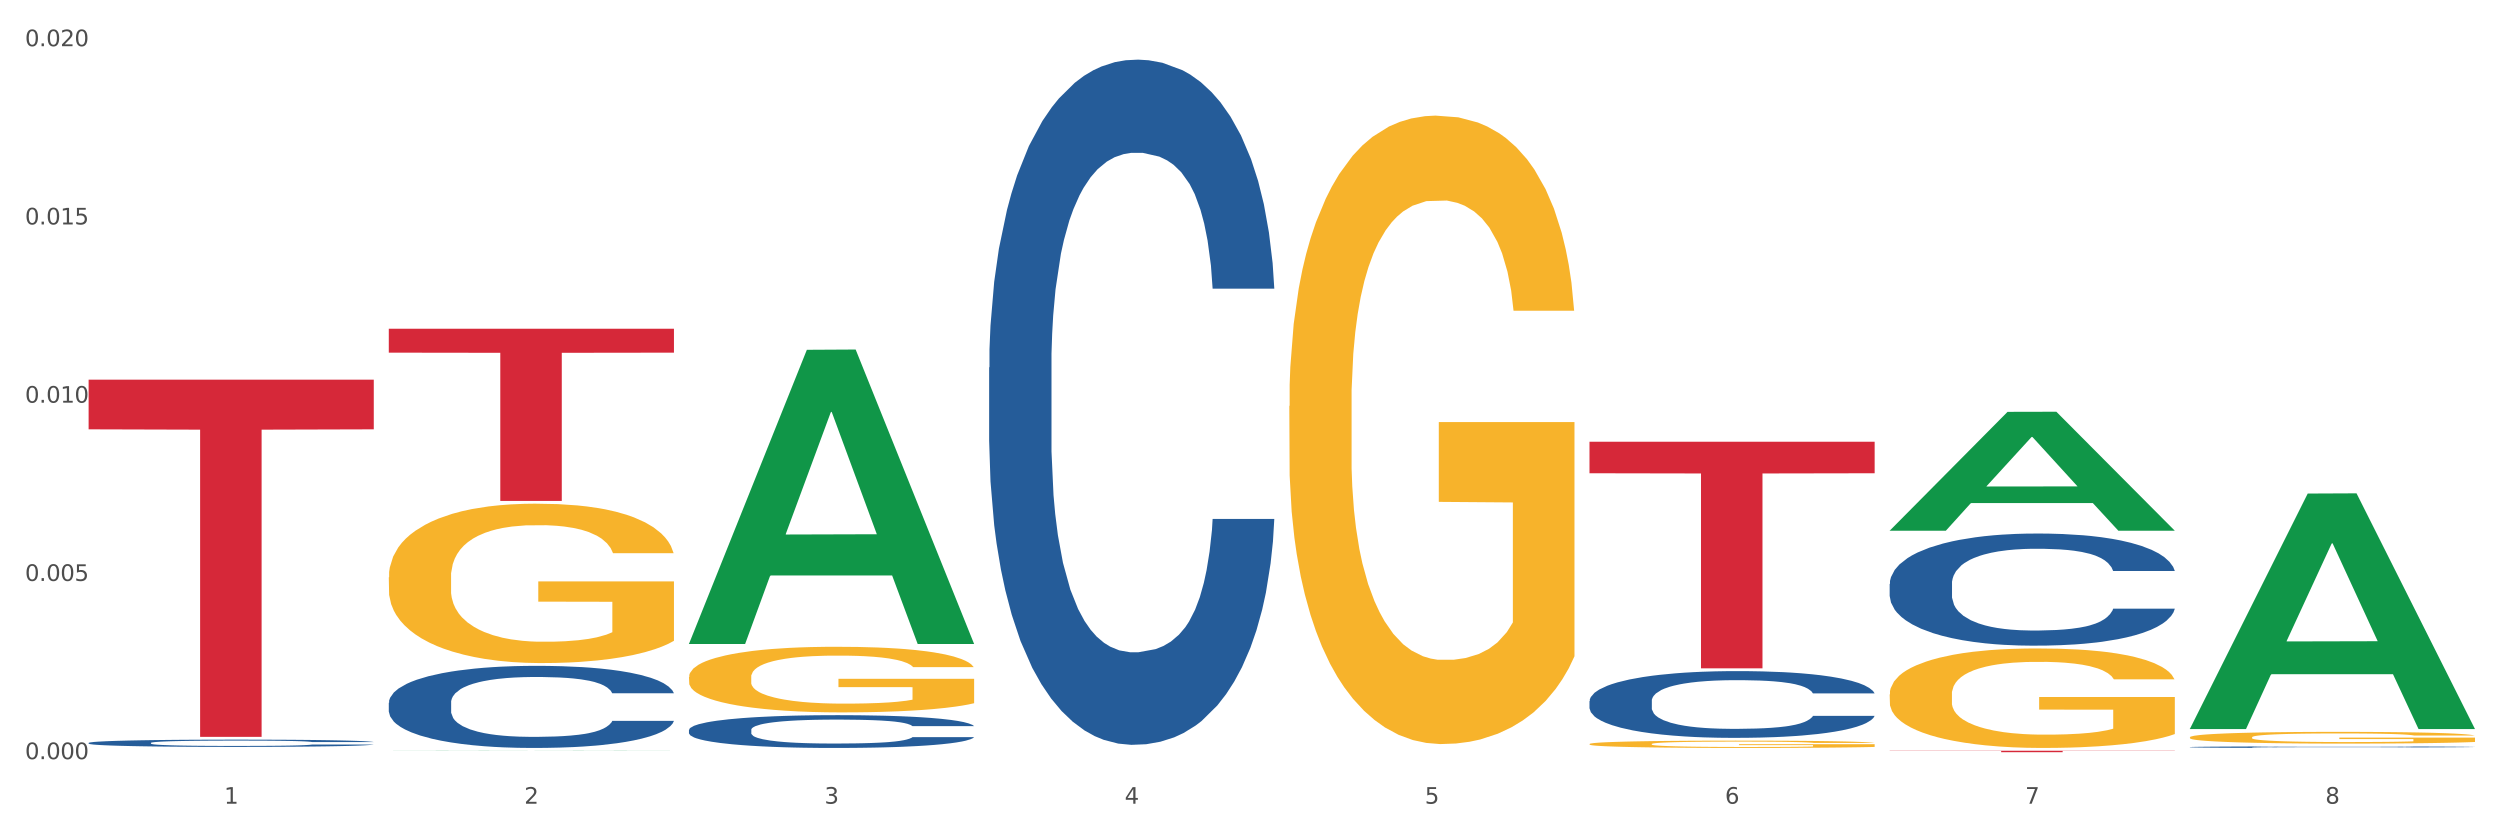 <?xml version="1.0" encoding="utf-8" standalone="no"?>
<!DOCTYPE svg PUBLIC "-//W3C//DTD SVG 1.1//EN"
  "http://www.w3.org/Graphics/SVG/1.1/DTD/svg11.dtd">
<svg xmlns:xlink="http://www.w3.org/1999/xlink" width="1080pt" height="360pt" viewBox="0 0 1080 360" xmlns="http://www.w3.org/2000/svg" version="1.1">
 <rect x="0" y="0" width="1080" height="360" fill="#333333" stroke="none"/>
 <defs>
  <style type="text/css">*{stroke-linejoin: round; stroke-linecap: butt}</style>
 </defs>
 <g id="figure_1">
  <g id="patch_1">
   <path d="M 0 360 
L 1080 360 
L 1080 0 
L 0 0 
z
" style="fill: #ffffff; stroke: #ffffff; stroke-linejoin: miter"/>
  </g>
  <g id="axes_1">
   <g id="matplotlib.axis_1">
    <g id="xtick_1">
     <g id="text_1">
      <!-- 1 -->
      <g style="fill: #4d4d4d" transform="translate(96.825 347.204) scale(0.096 -0.096)">
       <defs>
        <path id="DejaVuSans-31" d="M 794 531 
L 1825 531 
L 1825 4091 
L 703 3866 
L 703 4441 
L 1819 4666 
L 2450 4666 
L 2450 531 
L 3481 531 
L 3481 0 
L 794 0 
L 794 531 
z
" transform="scale(0.016)"/>
       </defs>
       <use xlink:href="#DejaVuSans-31"/>
      </g>
     </g>
    </g>
    <g id="xtick_2">
     <g id="text_2">
      <!-- 2 -->
      <g style="fill: #4d4d4d" transform="translate(226.5 347.204) scale(0.096 -0.096)">
       <defs>
        <path id="DejaVuSans-32" d="M 1228 531 
L 3431 531 
L 3431 0 
L 469 0 
L 469 531 
Q 828 903 1448 1529 
Q 2069 2156 2228 2338 
Q 2531 2678 2651 2914 
Q 2772 3150 2772 3378 
Q 2772 3750 2511 3984 
Q 2250 4219 1831 4219 
Q 1534 4219 1204 4116 
Q 875 4013 500 3803 
L 500 4441 
Q 881 4594 1212 4672 
Q 1544 4750 1819 4750 
Q 2544 4750 2975 4387 
Q 3406 4025 3406 3419 
Q 3406 3131 3298 2873 
Q 3191 2616 2906 2266 
Q 2828 2175 2409 1742 
Q 1991 1309 1228 531 
z
" transform="scale(0.016)"/>
       </defs>
       <use xlink:href="#DejaVuSans-32"/>
      </g>
     </g>
    </g>
    <g id="xtick_3">
     <g id="text_3">
      <!-- 3 -->
      <g style="fill: #4d4d4d" transform="translate(356.175 347.204) scale(0.096 -0.096)">
       <defs>
        <path id="DejaVuSans-33" d="M 2597 2516 
Q 3050 2419 3304 2112 
Q 3559 1806 3559 1356 
Q 3559 666 3084 287 
Q 2609 -91 1734 -91 
Q 1441 -91 1130 -33 
Q 819 25 488 141 
L 488 750 
Q 750 597 1062 519 
Q 1375 441 1716 441 
Q 2309 441 2620 675 
Q 2931 909 2931 1356 
Q 2931 1769 2642 2001 
Q 2353 2234 1838 2234 
L 1294 2234 
L 1294 2753 
L 1863 2753 
Q 2328 2753 2575 2939 
Q 2822 3125 2822 3475 
Q 2822 3834 2567 4026 
Q 2313 4219 1838 4219 
Q 1578 4219 1281 4162 
Q 984 4106 628 3988 
L 628 4550 
Q 988 4650 1302 4700 
Q 1616 4750 1894 4750 
Q 2613 4750 3031 4423 
Q 3450 4097 3450 3541 
Q 3450 3153 3228 2886 
Q 3006 2619 2597 2516 
z
" transform="scale(0.016)"/>
       </defs>
       <use xlink:href="#DejaVuSans-33"/>
      </g>
     </g>
    </g>
    <g id="xtick_4">
     <g id="text_4">
      <!-- 4 -->
      <g style="fill: #4d4d4d" transform="translate(485.85 347.204) scale(0.096 -0.096)">
       <defs>
        <path id="DejaVuSans-34" d="M 2419 4116 
L 825 1625 
L 2419 1625 
L 2419 4116 
z
M 2253 4666 
L 3047 4666 
L 3047 1625 
L 3713 1625 
L 3713 1100 
L 3047 1100 
L 3047 0 
L 2419 0 
L 2419 1100 
L 313 1100 
L 313 1709 
L 2253 4666 
z
" transform="scale(0.016)"/>
       </defs>
       <use xlink:href="#DejaVuSans-34"/>
      </g>
     </g>
    </g>
    <g id="xtick_5">
     <g id="text_5">
      <!-- 5 -->
      <g style="fill: #4d4d4d" transform="translate(615.525 347.204) scale(0.096 -0.096)">
       <defs>
        <path id="DejaVuSans-35" d="M 691 4666 
L 3169 4666 
L 3169 4134 
L 1269 4134 
L 1269 2991 
Q 1406 3038 1543 3061 
Q 1681 3084 1819 3084 
Q 2600 3084 3056 2656 
Q 3513 2228 3513 1497 
Q 3513 744 3044 326 
Q 2575 -91 1722 -91 
Q 1428 -91 1123 -41 
Q 819 9 494 109 
L 494 744 
Q 775 591 1075 516 
Q 1375 441 1709 441 
Q 2250 441 2565 725 
Q 2881 1009 2881 1497 
Q 2881 1984 2565 2268 
Q 2250 2553 1709 2553 
Q 1456 2553 1204 2497 
Q 953 2441 691 2322 
L 691 4666 
z
" transform="scale(0.016)"/>
       </defs>
       <use xlink:href="#DejaVuSans-35"/>
      </g>
     </g>
    </g>
    <g id="xtick_6">
     <g id="text_6">
      <!-- 6 -->
      <g style="fill: #4d4d4d" transform="translate(745.2 347.204) scale(0.096 -0.096)">
       <defs>
        <path id="DejaVuSans-36" d="M 2113 2584 
Q 1688 2584 1439 2293 
Q 1191 2003 1191 1497 
Q 1191 994 1439 701 
Q 1688 409 2113 409 
Q 2538 409 2786 701 
Q 3034 994 3034 1497 
Q 3034 2003 2786 2293 
Q 2538 2584 2113 2584 
z
M 3366 4563 
L 3366 3988 
Q 3128 4100 2886 4159 
Q 2644 4219 2406 4219 
Q 1781 4219 1451 3797 
Q 1122 3375 1075 2522 
Q 1259 2794 1537 2939 
Q 1816 3084 2150 3084 
Q 2853 3084 3261 2657 
Q 3669 2231 3669 1497 
Q 3669 778 3244 343 
Q 2819 -91 2113 -91 
Q 1303 -91 875 529 
Q 447 1150 447 2328 
Q 447 3434 972 4092 
Q 1497 4750 2381 4750 
Q 2619 4750 2861 4703 
Q 3103 4656 3366 4563 
z
" transform="scale(0.016)"/>
       </defs>
       <use xlink:href="#DejaVuSans-36"/>
      </g>
     </g>
    </g>
    <g id="xtick_7">
     <g id="text_7">
      <!-- 7 -->
      <g style="fill: #4d4d4d" transform="translate(874.875 347.204) scale(0.096 -0.096)">
       <defs>
        <path id="DejaVuSans-37" d="M 525 4666 
L 3525 4666 
L 3525 4397 
L 1831 0 
L 1172 0 
L 2766 4134 
L 525 4134 
L 525 4666 
z
" transform="scale(0.016)"/>
       </defs>
       <use xlink:href="#DejaVuSans-37"/>
      </g>
     </g>
    </g>
    <g id="xtick_8">
     <g id="text_8">
      <!-- 8 -->
      <g style="fill: #4d4d4d" transform="translate(1004.55 347.204) scale(0.096 -0.096)">
       <defs>
        <path id="DejaVuSans-38" d="M 2034 2216 
Q 1584 2216 1326 1975 
Q 1069 1734 1069 1313 
Q 1069 891 1326 650 
Q 1584 409 2034 409 
Q 2484 409 2743 651 
Q 3003 894 3003 1313 
Q 3003 1734 2745 1975 
Q 2488 2216 2034 2216 
z
M 1403 2484 
Q 997 2584 770 2862 
Q 544 3141 544 3541 
Q 544 4100 942 4425 
Q 1341 4750 2034 4750 
Q 2731 4750 3128 4425 
Q 3525 4100 3525 3541 
Q 3525 3141 3298 2862 
Q 3072 2584 2669 2484 
Q 3125 2378 3379 2068 
Q 3634 1759 3634 1313 
Q 3634 634 3220 271 
Q 2806 -91 2034 -91 
Q 1263 -91 848 271 
Q 434 634 434 1313 
Q 434 1759 690 2068 
Q 947 2378 1403 2484 
z
M 1172 3481 
Q 1172 3119 1398 2916 
Q 1625 2713 2034 2713 
Q 2441 2713 2670 2916 
Q 2900 3119 2900 3481 
Q 2900 3844 2670 4047 
Q 2441 4250 2034 4250 
Q 1625 4250 1398 4047 
Q 1172 3844 1172 3481 
z
" transform="scale(0.016)"/>
       </defs>
       <use xlink:href="#DejaVuSans-38"/>
      </g>
     </g>
    </g>
    <g id="xtick_9"/>
    <g id="xtick_10"/>
    <g id="xtick_11"/>
    <g id="xtick_12"/>
    <g id="xtick_13"/>
    <g id="xtick_14"/>
    <g id="xtick_15"/>
   </g>
   <g id="matplotlib.axis_2">
    <g id="ytick_1">
     <g id="text_9">
      <!-- 0.000 -->
      <g style="fill: #4d4d4d" transform="translate(10.8 327.959) scale(0.096 -0.096)">
       <defs>
        <path id="DejaVuSans-30" d="M 2034 4250 
Q 1547 4250 1301 3770 
Q 1056 3291 1056 2328 
Q 1056 1369 1301 889 
Q 1547 409 2034 409 
Q 2525 409 2770 889 
Q 3016 1369 3016 2328 
Q 3016 3291 2770 3770 
Q 2525 4250 2034 4250 
z
M 2034 4750 
Q 2819 4750 3233 4129 
Q 3647 3509 3647 2328 
Q 3647 1150 3233 529 
Q 2819 -91 2034 -91 
Q 1250 -91 836 529 
Q 422 1150 422 2328 
Q 422 3509 836 4129 
Q 1250 4750 2034 4750 
z
" transform="scale(0.016)"/>
        <path id="DejaVuSans-2e" d="M 684 794 
L 1344 794 
L 1344 0 
L 684 0 
L 684 794 
z
" transform="scale(0.016)"/>
       </defs>
       <use xlink:href="#DejaVuSans-30"/>
       <use xlink:href="#DejaVuSans-2e" transform="translate(63.623 0)"/>
       <use xlink:href="#DejaVuSans-30" transform="translate(95.41 0)"/>
       <use xlink:href="#DejaVuSans-30" transform="translate(159.033 0)"/>
       <use xlink:href="#DejaVuSans-30" transform="translate(222.656 0)"/>
      </g>
     </g>
    </g>
    <g id="ytick_2">
     <g id="text_10">
      <!-- 0.005 -->
      <g style="fill: #4d4d4d" transform="translate(10.8 250.961) scale(0.096 -0.096)">
       <use xlink:href="#DejaVuSans-30"/>
       <use xlink:href="#DejaVuSans-2e" transform="translate(63.623 0)"/>
       <use xlink:href="#DejaVuSans-30" transform="translate(95.41 0)"/>
       <use xlink:href="#DejaVuSans-30" transform="translate(159.033 0)"/>
       <use xlink:href="#DejaVuSans-35" transform="translate(222.656 0)"/>
      </g>
     </g>
    </g>
    <g id="ytick_3">
     <g id="text_11">
      <!-- 0.010 -->
      <g style="fill: #4d4d4d" transform="translate(10.8 173.963) scale(0.096 -0.096)">
       <use xlink:href="#DejaVuSans-30"/>
       <use xlink:href="#DejaVuSans-2e" transform="translate(63.623 0)"/>
       <use xlink:href="#DejaVuSans-30" transform="translate(95.41 0)"/>
       <use xlink:href="#DejaVuSans-31" transform="translate(159.033 0)"/>
       <use xlink:href="#DejaVuSans-30" transform="translate(222.656 0)"/>
      </g>
     </g>
    </g>
    <g id="ytick_4">
     <g id="text_12">
      <!-- 0.015 -->
      <g style="fill: #4d4d4d" transform="translate(10.8 96.965) scale(0.096 -0.096)">
       <use xlink:href="#DejaVuSans-30"/>
       <use xlink:href="#DejaVuSans-2e" transform="translate(63.623 0)"/>
       <use xlink:href="#DejaVuSans-30" transform="translate(95.41 0)"/>
       <use xlink:href="#DejaVuSans-31" transform="translate(159.033 0)"/>
       <use xlink:href="#DejaVuSans-35" transform="translate(222.656 0)"/>
      </g>
     </g>
    </g>
    <g id="ytick_5">
     <g id="text_13">
      <!-- 0.020 -->
      <g style="fill: #4d4d4d" transform="translate(10.8 19.967) scale(0.096 -0.096)">
       <use xlink:href="#DejaVuSans-30"/>
       <use xlink:href="#DejaVuSans-2e" transform="translate(63.623 0)"/>
       <use xlink:href="#DejaVuSans-30" transform="translate(95.41 0)"/>
       <use xlink:href="#DejaVuSans-32" transform="translate(159.033 0)"/>
       <use xlink:href="#DejaVuSans-30" transform="translate(222.656 0)"/>
      </g>
     </g>
    </g>
    <g id="ytick_6"/>
    <g id="ytick_7"/>
    <g id="ytick_8"/>
    <g id="ytick_9"/>
   </g>
   <g id="PolyCollection_1">
    <path d="M 167.958 324.392 
L 168.085 324.391 
L 218.886 324.312 
L 239.968 324.312 
L 291.149 324.392 
L 266.765 324.392 
L 255.716 324.373 
L 203.264 324.373 
L 202.883 324.373 
L 192.215 324.392 
L 167.958 324.392 
L 167.958 324.392 
L 209.869 324.362 
L 249.112 324.362 
L 229.681 324.329 
L 229.427 324.329 
L 229.173 324.329 
L 209.742 324.362 
L 209.869 324.362 
L 167.958 324.392 
z
" clip-path="url(#pd0678cd070)" style="fill: #109648"/>
    <path d="M 686.658 302.876 
L 686.804 302.849 
L 686.804 302.112 
L 687.241 301.111 
L 688.843 299.267 
L 690.881 297.871 
L 694.376 296.238 
L 696.269 295.553 
L 698.745 294.789 
L 703.841 293.551 
L 709.666 292.498 
L 713.743 291.918 
L 716.801 291.549 
L 723.645 290.891 
L 727.577 290.601 
L 731.654 290.364 
L 735.149 290.206 
L 740.973 290.022 
L 745.633 289.943 
L 751.021 289.916 
L 755.535 289.943 
L 761.505 290.048 
L 770.242 290.364 
L 773.591 290.549 
L 778.105 290.865 
L 782.765 291.286 
L 786.551 291.707 
L 790.92 292.313 
L 795.434 293.104 
L 799.802 294.104 
L 802.86 295.026 
L 805.336 296.001 
L 807.52 297.186 
L 809.122 298.477 
L 809.85 299.557 
L 783.202 299.557 
L 782.474 298.582 
L 781.018 297.529 
L 779.562 296.818 
L 777.96 296.238 
L 775.484 295.58 
L 773.3 295.158 
L 769.66 294.658 
L 766.311 294.342 
L 763.544 294.157 
L 760.195 293.999 
L 753.059 293.841 
L 747.963 293.841 
L 744.759 293.894 
L 740.828 294.025 
L 737.479 294.21 
L 733.547 294.526 
L 730.489 294.868 
L 727.431 295.316 
L 725.684 295.632 
L 723.063 296.212 
L 721.315 296.686 
L 718.985 297.502 
L 717.675 298.082 
L 715.345 299.583 
L 714.326 300.69 
L 713.889 301.453 
L 713.597 302.296 
L 713.597 306.405 
L 714.471 308.249 
L 715.199 309.039 
L 716.364 309.935 
L 718.548 311.094 
L 721.752 312.227 
L 725.101 313.043 
L 727.868 313.544 
L 730.489 313.912 
L 733.11 314.202 
L 736.314 314.465 
L 738.935 314.624 
L 742.866 314.782 
L 747.526 314.861 
L 751.166 314.861 
L 758.593 314.729 
L 761.942 314.597 
L 765.146 314.413 
L 768.64 314.123 
L 771.407 313.807 
L 773.009 313.57 
L 775.63 313.069 
L 777.669 312.543 
L 779.416 311.937 
L 780.581 311.41 
L 781.891 310.62 
L 782.911 309.724 
L 783.202 309.25 
L 809.85 309.25 
L 809.267 310.198 
L 808.248 311.12 
L 806.209 312.358 
L 804.608 313.069 
L 802.132 313.939 
L 799.511 314.676 
L 795.871 315.493 
L 792.521 316.099 
L 789.027 316.625 
L 785.241 317.1 
L 778.397 317.758 
L 775.921 317.942 
L 770.679 318.258 
L 766.602 318.443 
L 760.632 318.627 
L 754.516 318.733 
L 748.109 318.759 
L 742.429 318.706 
L 736.168 318.548 
L 732.236 318.39 
L 727.868 318.153 
L 722.771 317.784 
L 717.966 317.337 
L 713.452 316.81 
L 709.229 316.204 
L 705.297 315.519 
L 700.201 314.386 
L 696.415 313.28 
L 693.648 312.253 
L 691.755 311.384 
L 689.862 310.277 
L 688.843 309.514 
L 687.241 307.67 
L 686.658 305.958 
L 686.658 302.876 
z
" clip-path="url(#pd0678cd070)" style="fill: #255c99"/>
    <path d="M 816.334 252.25 
L 816.479 252.206 
L 816.479 250.967 
L 816.916 249.286 
L 818.518 246.189 
L 820.556 243.844 
L 824.051 241.101 
L 825.944 239.95 
L 828.42 238.667 
L 833.516 236.588 
L 839.341 234.818 
L 843.418 233.844 
L 846.476 233.225 
L 853.32 232.119 
L 857.252 231.632 
L 861.329 231.234 
L 864.824 230.969 
L 870.648 230.659 
L 875.308 230.526 
L 880.696 230.482 
L 885.21 230.526 
L 891.18 230.703 
L 899.917 231.234 
L 903.266 231.544 
L 907.781 232.075 
L 912.44 232.783 
L 916.226 233.49 
L 920.595 234.508 
L 925.109 235.835 
L 929.477 237.517 
L 932.535 239.065 
L 935.011 240.702 
L 937.195 242.693 
L 938.797 244.861 
L 939.525 246.675 
L 912.877 246.675 
L 912.149 245.038 
L 910.693 243.269 
L 909.237 242.074 
L 907.635 241.101 
L 905.159 239.994 
L 902.975 239.287 
L 899.335 238.446 
L 895.986 237.915 
L 893.219 237.605 
L 889.87 237.34 
L 882.735 237.074 
L 877.638 237.074 
L 874.434 237.163 
L 870.503 237.384 
L 867.154 237.694 
L 863.222 238.225 
L 860.164 238.8 
L 857.106 239.552 
L 855.359 240.083 
L 852.738 241.056 
L 850.99 241.853 
L 848.66 243.224 
L 847.35 244.198 
L 845.02 246.72 
L 844.001 248.578 
L 843.564 249.861 
L 843.273 251.277 
L 843.273 258.179 
L 844.146 261.276 
L 844.874 262.604 
L 846.039 264.108 
L 848.224 266.055 
L 851.427 267.957 
L 854.776 269.329 
L 857.543 270.17 
L 860.164 270.789 
L 862.785 271.276 
L 865.989 271.718 
L 868.61 271.984 
L 872.541 272.249 
L 877.201 272.382 
L 880.842 272.382 
L 888.268 272.161 
L 891.617 271.939 
L 894.821 271.63 
L 898.316 271.143 
L 901.082 270.612 
L 902.684 270.214 
L 905.305 269.373 
L 907.344 268.488 
L 909.091 267.471 
L 910.256 266.586 
L 911.567 265.258 
L 912.586 263.754 
L 912.877 262.958 
L 939.525 262.958 
L 938.942 264.55 
L 937.923 266.099 
L 935.885 268.179 
L 934.283 269.373 
L 931.807 270.833 
L 929.186 272.072 
L 925.546 273.444 
L 922.197 274.461 
L 918.702 275.346 
L 914.916 276.143 
L 908.072 277.249 
L 905.596 277.558 
L 900.354 278.089 
L 896.277 278.399 
L 890.307 278.709 
L 884.191 278.886 
L 877.784 278.93 
L 872.105 278.842 
L 865.843 278.576 
L 861.911 278.311 
L 857.543 277.912 
L 852.446 277.293 
L 847.641 276.541 
L 843.127 275.656 
L 838.904 274.638 
L 834.972 273.488 
L 829.876 271.585 
L 826.09 269.727 
L 823.323 268.002 
L 821.43 266.541 
L 819.537 264.683 
L 818.518 263.4 
L 816.916 260.303 
L 816.334 257.427 
L 816.334 252.25 
z
" clip-path="url(#pd0678cd070)" style="fill: #255c99"/>
    <path d="M 946.009 322.741 
L 946.154 322.741 
L 946.154 322.723 
L 946.591 322.699 
L 948.193 322.656 
L 950.232 322.623 
L 953.726 322.584 
L 955.619 322.568 
L 958.095 322.55 
L 963.191 322.52 
L 969.016 322.495 
L 973.093 322.482 
L 976.151 322.473 
L 982.995 322.457 
L 986.927 322.45 
L 991.004 322.445 
L 994.499 322.441 
L 1000.324 322.437 
L 1004.983 322.435 
L 1010.371 322.434 
L 1014.885 322.435 
L 1020.855 322.437 
L 1029.592 322.445 
L 1032.942 322.449 
L 1037.456 322.457 
L 1042.115 322.467 
L 1045.901 322.477 
L 1050.27 322.491 
L 1054.784 322.51 
L 1059.152 322.533 
L 1062.21 322.555 
L 1064.686 322.578 
L 1066.87 322.606 
L 1068.472 322.637 
L 1069.2 322.663 
L 1042.552 322.663 
L 1041.824 322.64 
L 1040.368 322.615 
L 1038.912 322.598 
L 1037.31 322.584 
L 1034.835 322.568 
L 1032.65 322.558 
L 1029.01 322.547 
L 1025.661 322.539 
L 1022.894 322.535 
L 1019.545 322.531 
L 1012.41 322.527 
L 1007.313 322.527 
L 1004.11 322.528 
L 1000.178 322.532 
L 996.829 322.536 
L 992.897 322.543 
L 989.839 322.552 
L 986.781 322.562 
L 985.034 322.57 
L 982.413 322.583 
L 980.665 322.595 
L 978.335 322.614 
L 977.025 322.628 
L 974.695 322.663 
L 973.676 322.689 
L 973.239 322.708 
L 972.948 322.727 
L 972.948 322.825 
L 973.821 322.869 
L 974.549 322.887 
L 975.714 322.908 
L 977.899 322.936 
L 981.102 322.963 
L 984.451 322.982 
L 987.218 322.994 
L 989.839 323.003 
L 992.46 323.01 
L 995.664 323.016 
L 998.285 323.02 
L 1002.217 323.023 
L 1006.876 323.025 
L 1010.517 323.025 
L 1017.943 323.022 
L 1021.292 323.019 
L 1024.496 323.015 
L 1027.991 323.008 
L 1030.757 323 
L 1032.359 322.995 
L 1034.98 322.983 
L 1037.019 322.97 
L 1038.766 322.956 
L 1039.931 322.943 
L 1041.242 322.925 
L 1042.261 322.903 
L 1042.552 322.892 
L 1069.2 322.892 
L 1068.618 322.915 
L 1067.598 322.937 
L 1065.56 322.966 
L 1063.958 322.983 
L 1061.482 323.003 
L 1058.861 323.021 
L 1055.221 323.04 
L 1051.872 323.054 
L 1048.377 323.067 
L 1044.591 323.078 
L 1037.747 323.094 
L 1035.271 323.098 
L 1030.029 323.106 
L 1025.952 323.11 
L 1019.982 323.114 
L 1013.866 323.117 
L 1007.459 323.117 
L 1001.78 323.116 
L 995.518 323.112 
L 991.587 323.109 
L 987.218 323.103 
L 982.121 323.094 
L 977.316 323.084 
L 972.802 323.071 
L 968.579 323.057 
L 964.648 323.041 
L 959.551 323.014 
L 955.765 322.988 
L 952.998 322.963 
L 951.105 322.943 
L 949.212 322.917 
L 948.193 322.898 
L 946.591 322.855 
L 946.009 322.814 
L 946.009 322.741 
z
" clip-path="url(#pd0678cd070)" style="fill: #255c99"/>
    <path d="M 167.958 303.583 
L 168.104 303.551 
L 168.104 302.644 
L 168.541 301.413 
L 170.142 299.145 
L 172.181 297.428 
L 175.676 295.42 
L 177.569 294.578 
L 180.044 293.638 
L 185.141 292.115 
L 190.965 290.82 
L 195.043 290.107 
L 198.101 289.653 
L 204.945 288.844 
L 208.876 288.487 
L 212.954 288.196 
L 216.448 288.001 
L 222.273 287.775 
L 226.933 287.677 
L 232.32 287.645 
L 236.835 287.677 
L 242.805 287.807 
L 251.542 288.196 
L 254.891 288.422 
L 259.405 288.811 
L 264.065 289.33 
L 267.851 289.848 
L 272.219 290.593 
L 276.733 291.565 
L 281.102 292.796 
L 284.16 293.93 
L 286.635 295.128 
L 288.82 296.586 
L 290.421 298.173 
L 291.149 299.502 
L 264.502 299.502 
L 263.774 298.303 
L 262.317 297.007 
L 260.861 296.132 
L 259.259 295.42 
L 256.784 294.61 
L 254.6 294.092 
L 250.959 293.476 
L 247.61 293.087 
L 244.843 292.861 
L 241.494 292.666 
L 234.359 292.472 
L 229.263 292.472 
L 226.059 292.537 
L 222.127 292.699 
L 218.778 292.925 
L 214.847 293.314 
L 211.789 293.735 
L 208.731 294.286 
L 206.983 294.675 
L 204.362 295.387 
L 202.615 295.97 
L 200.285 296.975 
L 198.974 297.687 
L 196.644 299.534 
L 195.625 300.895 
L 195.188 301.834 
L 194.897 302.871 
L 194.897 307.924 
L 195.771 310.192 
L 196.499 311.164 
L 197.664 312.265 
L 199.848 313.691 
L 203.052 315.084 
L 206.401 316.088 
L 209.167 316.703 
L 211.789 317.157 
L 214.41 317.513 
L 217.613 317.837 
L 220.234 318.031 
L 224.166 318.226 
L 228.826 318.323 
L 232.466 318.323 
L 239.893 318.161 
L 243.242 317.999 
L 246.445 317.772 
L 249.94 317.416 
L 252.707 317.027 
L 254.309 316.736 
L 256.93 316.12 
L 258.968 315.472 
L 260.716 314.727 
L 261.881 314.079 
L 263.191 313.107 
L 264.21 312.006 
L 264.502 311.423 
L 291.149 311.423 
L 290.567 312.589 
L 289.548 313.723 
L 287.509 315.245 
L 285.907 316.12 
L 283.432 317.189 
L 280.811 318.096 
L 277.17 319.1 
L 273.821 319.846 
L 270.326 320.493 
L 266.54 321.077 
L 259.696 321.886 
L 257.221 322.113 
L 251.979 322.502 
L 247.901 322.729 
L 241.931 322.955 
L 235.815 323.085 
L 229.408 323.117 
L 223.729 323.053 
L 217.468 322.858 
L 213.536 322.664 
L 209.167 322.372 
L 204.071 321.919 
L 199.266 321.368 
L 194.751 320.72 
L 190.529 319.975 
L 186.597 319.133 
L 181.5 317.74 
L 177.714 316.379 
L 174.948 315.116 
L 173.055 314.047 
L 171.162 312.686 
L 170.142 311.747 
L 168.541 309.479 
L 167.958 307.374 
L 167.958 303.583 
z
" clip-path="url(#pd0678cd070)" style="fill: #255c99"/>
    <path d="M 38.283 320.932 
L 38.429 320.929 
L 38.429 320.849 
L 38.865 320.74 
L 40.467 320.539 
L 42.506 320.386 
L 46.001 320.208 
L 47.894 320.134 
L 50.369 320.05 
L 55.466 319.915 
L 61.29 319.8 
L 65.368 319.737 
L 68.426 319.697 
L 75.27 319.625 
L 79.201 319.594 
L 83.278 319.568 
L 86.773 319.551 
L 92.598 319.53 
L 97.258 319.522 
L 102.645 319.519 
L 107.159 319.522 
L 113.13 319.533 
L 121.867 319.568 
L 125.216 319.588 
L 129.73 319.622 
L 134.39 319.668 
L 138.176 319.714 
L 142.544 319.78 
L 147.058 319.866 
L 151.427 319.976 
L 154.485 320.076 
L 156.96 320.182 
L 159.144 320.312 
L 160.746 320.452 
L 161.474 320.57 
L 134.827 320.57 
L 134.098 320.464 
L 132.642 320.349 
L 131.186 320.272 
L 129.584 320.208 
L 127.109 320.137 
L 124.925 320.091 
L 121.284 320.036 
L 117.935 320.001 
L 115.168 319.981 
L 111.819 319.964 
L 104.684 319.947 
L 99.587 319.947 
L 96.384 319.953 
L 92.452 319.967 
L 89.103 319.987 
L 85.171 320.022 
L 82.113 320.059 
L 79.056 320.108 
L 77.308 320.142 
L 74.687 320.205 
L 72.94 320.257 
L 70.61 320.346 
L 69.299 320.409 
L 66.969 320.573 
L 65.95 320.694 
L 65.513 320.777 
L 65.222 320.869 
L 65.222 321.317 
L 66.096 321.518 
L 66.824 321.604 
L 67.989 321.702 
L 70.173 321.828 
L 73.377 321.952 
L 76.726 322.041 
L 79.492 322.096 
L 82.113 322.136 
L 84.735 322.167 
L 87.938 322.196 
L 90.559 322.213 
L 94.491 322.231 
L 99.151 322.239 
L 102.791 322.239 
L 110.217 322.225 
L 113.567 322.21 
L 116.77 322.19 
L 120.265 322.159 
L 123.032 322.124 
L 124.633 322.098 
L 127.255 322.044 
L 129.293 321.986 
L 131.041 321.92 
L 132.205 321.863 
L 133.516 321.777 
L 134.535 321.679 
L 134.827 321.627 
L 161.474 321.627 
L 160.892 321.731 
L 159.873 321.831 
L 157.834 321.966 
L 156.232 322.044 
L 153.757 322.139 
L 151.136 322.219 
L 147.495 322.308 
L 144.146 322.374 
L 140.651 322.432 
L 136.865 322.483 
L 130.021 322.555 
L 127.546 322.575 
L 122.304 322.61 
L 118.226 322.63 
L 112.256 322.65 
L 106.14 322.661 
L 99.733 322.664 
L 94.054 322.659 
L 87.793 322.641 
L 83.861 322.624 
L 79.492 322.598 
L 74.396 322.558 
L 69.59 322.509 
L 65.076 322.452 
L 60.854 322.386 
L 56.922 322.311 
L 51.825 322.188 
L 48.039 322.067 
L 45.273 321.955 
L 43.38 321.86 
L 41.487 321.739 
L 40.467 321.656 
L 38.865 321.455 
L 38.283 321.268 
L 38.283 320.932 
z
" clip-path="url(#pd0678cd070)" style="fill: #255c99"/>
    <path d="M 38.283 164.029 
L 161.474 164.029 
L 161.474 185.471 
L 113.015 185.616 
L 113.015 318.325 
L 86.45 318.325 
L 86.45 185.616 
L 38.283 185.471 
L 38.283 164.174 
L 38.283 164.029 
z
" clip-path="url(#pd0678cd070)" style="fill: #d62839"/>
    <path d="M 167.958 142.008 
L 291.149 142.008 
L 291.149 152.345 
L 242.69 152.415 
L 242.69 216.392 
L 216.125 216.392 
L 216.125 152.415 
L 167.958 152.345 
L 167.958 142.078 
L 167.958 142.008 
z
" clip-path="url(#pd0678cd070)" style="fill: #d62839"/>
    <path d="M 167.958 249.408 
L 168.104 249.346 
L 168.104 247.082 
L 168.394 245.132 
L 169.849 240.415 
L 172.031 236.516 
L 173.63 234.441 
L 175.23 232.743 
L 177.121 231.045 
L 179.448 229.284 
L 183.666 226.705 
L 186.284 225.384 
L 189.484 224.001 
L 195.302 221.988 
L 199.52 220.856 
L 203.883 219.913 
L 211.01 218.781 
L 215.664 218.278 
L 220.609 217.9 
L 226.572 217.649 
L 231.081 217.586 
L 240.971 217.775 
L 249.407 218.341 
L 253.479 218.781 
L 258.715 219.536 
L 261.479 220.039 
L 265.988 221.045 
L 270.642 222.366 
L 273.842 223.498 
L 278.641 225.636 
L 282.277 227.774 
L 285.623 230.416 
L 287.368 232.239 
L 288.677 233.937 
L 289.84 235.887 
L 291.004 238.969 
L 264.824 238.969 
L 263.806 236.768 
L 262.206 234.692 
L 259.879 232.68 
L 257.843 231.422 
L 254.352 229.85 
L 251.152 228.843 
L 247.807 228.089 
L 243.735 227.46 
L 240.535 227.145 
L 236.026 226.894 
L 227.154 226.957 
L 221.191 227.46 
L 217.118 228.089 
L 214.5 228.655 
L 212.173 229.284 
L 209.555 230.164 
L 206.501 231.485 
L 204.319 232.68 
L 202.138 234.189 
L 200.392 235.698 
L 198.792 237.459 
L 197.483 239.346 
L 196.465 241.296 
L 195.593 243.685 
L 194.865 247.648 
L 194.865 256.263 
L 195.156 258.213 
L 195.883 260.792 
L 196.756 262.741 
L 198.211 265.068 
L 199.52 266.64 
L 201.992 268.904 
L 204.756 270.791 
L 206.937 271.986 
L 209.119 272.992 
L 212.9 274.376 
L 217.118 275.508 
L 220.754 276.2 
L 225.699 276.829 
L 229.045 277.08 
L 231.954 277.206 
L 239.08 277.206 
L 244.171 277.017 
L 249.843 276.577 
L 254.207 276.011 
L 257.843 275.319 
L 261.915 274.187 
L 264.533 273.118 
L 264.533 259.974 
L 232.535 259.911 
L 232.535 251.169 
L 291.149 251.169 
L 291.149 276.829 
L 288.677 278.149 
L 285.913 279.344 
L 283.005 280.413 
L 278.641 281.734 
L 273.405 282.992 
L 268.751 283.872 
L 263.806 284.627 
L 257.988 285.319 
L 250.425 285.948 
L 245.771 286.199 
L 239.953 286.388 
L 233.117 286.451 
L 227.154 286.325 
L 221.336 286.011 
L 215.227 285.445 
L 209.264 284.627 
L 204.756 283.809 
L 200.247 282.803 
L 195.447 281.482 
L 191.666 280.225 
L 188.757 279.093 
L 185.557 277.646 
L 182.066 275.759 
L 179.448 274.061 
L 177.121 272.3 
L 174.649 270.036 
L 172.903 268.087 
L 171.158 265.634 
L 170.14 263.81 
L 168.976 260.98 
L 168.104 257.018 
L 167.958 249.408 
z
" clip-path="url(#pd0678cd070)" style="fill: #f7b32b"/>
    <path d="M 686.658 190.842 
L 809.85 190.842 
L 809.85 204.444 
L 761.391 204.536 
L 761.391 288.722 
L 734.826 288.722 
L 734.826 204.536 
L 686.658 204.444 
L 686.658 190.934 
L 686.658 190.842 
z
" clip-path="url(#pd0678cd070)" style="fill: #d62839"/>
    <path d="M 816.334 324.312 
L 939.525 324.312 
L 939.525 324.4 
L 891.066 324.401 
L 891.066 324.95 
L 864.501 324.95 
L 864.501 324.401 
L 816.334 324.4 
L 816.334 324.312 
L 816.334 324.312 
z
" clip-path="url(#pd0678cd070)" style="fill: #d62839"/>
    <path d="M 427.308 158.765 
L 427.454 158.495 
L 427.454 150.925 
L 427.891 140.653 
L 429.493 121.729 
L 431.531 107.401 
L 435.026 90.64 
L 436.919 83.612 
L 439.394 75.772 
L 444.491 63.066 
L 450.316 52.253 
L 454.393 46.305 
L 457.451 42.52 
L 464.295 35.762 
L 468.226 32.788 
L 472.304 30.355 
L 475.798 28.733 
L 481.623 26.841 
L 486.283 26.03 
L 491.671 25.759 
L 496.185 26.03 
L 502.155 27.111 
L 510.892 30.355 
L 514.241 32.248 
L 518.755 35.492 
L 523.415 39.817 
L 527.201 44.142 
L 531.57 50.36 
L 536.084 58.47 
L 540.452 68.743 
L 543.51 78.205 
L 545.986 88.207 
L 548.17 100.372 
L 549.772 113.619 
L 550.5 124.703 
L 523.852 124.703 
L 523.124 114.7 
L 521.668 103.887 
L 520.211 96.588 
L 518.61 90.64 
L 516.134 83.882 
L 513.95 79.557 
L 510.31 74.42 
L 506.96 71.176 
L 504.194 69.284 
L 500.844 67.662 
L 493.709 66.04 
L 488.613 66.04 
L 485.409 66.58 
L 481.478 67.932 
L 478.128 69.824 
L 474.197 73.068 
L 471.139 76.583 
L 468.081 81.179 
L 466.333 84.423 
L 463.712 90.37 
L 461.965 95.236 
L 459.635 103.617 
L 458.325 109.564 
L 455.995 124.973 
L 454.975 136.327 
L 454.539 144.167 
L 454.247 152.818 
L 454.247 194.99 
L 455.121 213.914 
L 455.849 222.024 
L 457.014 231.216 
L 459.198 243.11 
L 462.402 254.735 
L 465.751 263.115 
L 468.518 268.252 
L 471.139 272.036 
L 473.76 275.01 
L 476.963 277.713 
L 479.585 279.336 
L 483.516 280.958 
L 488.176 281.769 
L 491.816 281.769 
L 499.243 280.417 
L 502.592 279.065 
L 505.795 277.173 
L 509.29 274.199 
L 512.057 270.955 
L 513.659 268.522 
L 516.28 263.386 
L 518.318 257.979 
L 520.066 251.761 
L 521.231 246.354 
L 522.541 238.244 
L 523.561 229.053 
L 523.852 224.187 
L 550.5 224.187 
L 549.917 233.919 
L 548.898 243.381 
L 546.859 256.087 
L 545.257 263.386 
L 542.782 272.307 
L 540.161 279.876 
L 536.52 288.257 
L 533.171 294.474 
L 529.677 299.881 
L 525.89 304.747 
L 519.047 311.506 
L 516.571 313.398 
L 511.329 316.642 
L 507.252 318.534 
L 501.281 320.427 
L 495.165 321.508 
L 488.758 321.778 
L 483.079 321.238 
L 476.818 319.616 
L 472.886 317.994 
L 468.518 315.561 
L 463.421 311.776 
L 458.616 307.18 
L 454.102 301.773 
L 449.879 295.556 
L 445.947 288.527 
L 440.851 276.902 
L 437.065 265.548 
L 434.298 255.005 
L 432.405 246.084 
L 430.512 234.73 
L 429.493 226.89 
L 427.891 207.967 
L 427.308 190.395 
L 427.308 158.765 
z
" clip-path="url(#pd0678cd070)" style="fill: #255c99"/>
    <path d="M 297.633 315.315 
L 297.779 315.302 
L 297.779 314.94 
L 298.216 314.448 
L 299.817 313.543 
L 301.856 312.857 
L 305.351 312.055 
L 307.244 311.718 
L 309.719 311.343 
L 314.816 310.735 
L 320.641 310.217 
L 324.718 309.933 
L 327.776 309.752 
L 334.62 309.428 
L 338.551 309.286 
L 342.629 309.169 
L 346.123 309.092 
L 351.948 309.001 
L 356.608 308.962 
L 361.996 308.949 
L 366.51 308.962 
L 372.48 309.014 
L 381.217 309.169 
L 384.566 309.26 
L 389.08 309.415 
L 393.74 309.622 
L 397.526 309.829 
L 401.894 310.127 
L 406.409 310.515 
L 410.777 311.007 
L 413.835 311.46 
L 416.31 311.938 
L 418.495 312.521 
L 420.096 313.155 
L 420.825 313.685 
L 394.177 313.685 
L 393.449 313.206 
L 391.993 312.689 
L 390.536 312.339 
L 388.935 312.055 
L 386.459 311.731 
L 384.275 311.524 
L 380.634 311.278 
L 377.285 311.123 
L 374.519 311.033 
L 371.169 310.955 
L 364.034 310.877 
L 358.938 310.877 
L 355.734 310.903 
L 351.802 310.968 
L 348.453 311.058 
L 344.522 311.214 
L 341.464 311.382 
L 338.406 311.602 
L 336.658 311.757 
L 334.037 312.042 
L 332.29 312.275 
L 329.96 312.676 
L 328.649 312.96 
L 326.32 313.698 
L 325.3 314.241 
L 324.863 314.617 
L 324.572 315.031 
L 324.572 317.049 
L 325.446 317.955 
L 326.174 318.343 
L 327.339 318.783 
L 329.523 319.352 
L 332.727 319.909 
L 336.076 320.31 
L 338.843 320.556 
L 341.464 320.737 
L 344.085 320.879 
L 347.288 321.008 
L 349.909 321.086 
L 353.841 321.164 
L 358.501 321.203 
L 362.141 321.203 
L 369.568 321.138 
L 372.917 321.073 
L 376.12 320.983 
L 379.615 320.84 
L 382.382 320.685 
L 383.984 320.569 
L 386.605 320.323 
L 388.643 320.064 
L 390.391 319.766 
L 391.556 319.508 
L 392.866 319.119 
L 393.886 318.679 
L 394.177 318.447 
L 420.825 318.447 
L 420.242 318.912 
L 419.223 319.365 
L 417.184 319.973 
L 415.582 320.323 
L 413.107 320.75 
L 410.486 321.112 
L 406.845 321.513 
L 403.496 321.811 
L 400.001 322.069 
L 396.215 322.302 
L 389.371 322.626 
L 386.896 322.716 
L 381.654 322.872 
L 377.577 322.962 
L 371.606 323.053 
L 365.49 323.105 
L 359.083 323.117 
L 353.404 323.092 
L 347.143 323.014 
L 343.211 322.936 
L 338.843 322.82 
L 333.746 322.639 
L 328.941 322.419 
L 324.427 322.16 
L 320.204 321.862 
L 316.272 321.526 
L 311.175 320.97 
L 307.389 320.426 
L 304.623 319.922 
L 302.73 319.495 
L 300.837 318.951 
L 299.817 318.576 
L 298.216 317.67 
L 297.633 316.829 
L 297.633 315.315 
z
" clip-path="url(#pd0678cd070)" style="fill: #255c99"/>
    <path d="M 816.334 299.991 
L 816.479 299.952 
L 816.479 298.539 
L 816.77 297.322 
L 818.224 294.377 
L 820.406 291.942 
L 822.006 290.647 
L 823.606 289.587 
L 825.497 288.527 
L 827.824 287.427 
L 832.042 285.817 
L 834.66 284.993 
L 837.859 284.129 
L 843.677 282.873 
L 847.895 282.166 
L 852.258 281.577 
L 859.385 280.87 
L 864.039 280.556 
L 868.984 280.321 
L 874.948 280.164 
L 879.456 280.124 
L 889.347 280.242 
L 897.782 280.595 
L 901.855 280.87 
L 907.091 281.341 
L 909.854 281.656 
L 914.363 282.284 
L 919.017 283.108 
L 922.217 283.815 
L 927.017 285.15 
L 930.653 286.485 
L 933.998 288.134 
L 935.743 289.273 
L 937.052 290.333 
L 938.216 291.55 
L 939.379 293.474 
L 913.199 293.474 
L 912.181 292.1 
L 910.581 290.804 
L 908.254 289.547 
L 906.218 288.762 
L 902.727 287.781 
L 899.528 287.152 
L 896.182 286.681 
L 892.11 286.289 
L 888.91 286.092 
L 884.402 285.935 
L 875.529 285.974 
L 869.566 286.289 
L 865.494 286.681 
L 862.876 287.035 
L 860.549 287.427 
L 857.931 287.977 
L 854.876 288.801 
L 852.695 289.547 
L 850.513 290.49 
L 848.768 291.432 
L 847.168 292.531 
L 845.859 293.709 
L 844.841 294.926 
L 843.968 296.418 
L 843.241 298.892 
L 843.241 304.271 
L 843.532 305.488 
L 844.259 307.098 
L 845.132 308.315 
L 846.586 309.768 
L 847.895 310.75 
L 850.368 312.163 
L 853.131 313.341 
L 855.313 314.087 
L 857.494 314.715 
L 861.276 315.579 
L 865.494 316.286 
L 869.13 316.718 
L 874.075 317.11 
L 877.42 317.267 
L 880.329 317.346 
L 887.456 317.346 
L 892.546 317.228 
L 898.219 316.953 
L 902.582 316.6 
L 906.218 316.168 
L 910.291 315.461 
L 912.909 314.794 
L 912.909 306.588 
L 880.911 306.548 
L 880.911 301.091 
L 939.525 301.091 
L 939.525 317.11 
L 937.052 317.935 
L 934.289 318.681 
L 931.38 319.348 
L 927.017 320.173 
L 921.781 320.958 
L 917.126 321.508 
L 912.181 321.979 
L 906.364 322.411 
L 898.8 322.803 
L 894.146 322.96 
L 888.329 323.078 
L 881.493 323.117 
L 875.529 323.039 
L 869.712 322.843 
L 863.603 322.489 
L 857.64 321.979 
L 853.131 321.468 
L 848.622 320.84 
L 843.823 320.016 
L 840.041 319.23 
L 837.132 318.524 
L 833.932 317.621 
L 830.442 316.443 
L 827.824 315.383 
L 825.497 314.283 
L 823.024 312.87 
L 821.279 311.653 
L 819.533 310.121 
L 818.515 308.983 
L 817.352 307.216 
L 816.479 304.742 
L 816.334 299.991 
z
" clip-path="url(#pd0678cd070)" style="fill: #f7b32b"/>
    <path d="M 297.633 277.974 
L 297.76 277.854 
L 348.561 151.114 
L 369.643 150.994 
L 420.825 278.213 
L 396.44 278.213 
L 385.391 248.588 
L 332.94 248.588 
L 332.559 249.066 
L 321.89 278.213 
L 297.633 278.213 
L 297.633 277.974 
L 339.544 230.909 
L 378.787 230.789 
L 359.356 178.11 
L 359.102 177.871 
L 358.848 178.23 
L 339.417 230.789 
L 339.544 230.909 
L 297.633 277.974 
z
" clip-path="url(#pd0678cd070)" style="fill: #109648"/>
    <path d="M 816.334 229.191 
L 816.461 229.143 
L 867.261 177.918 
L 888.343 177.87 
L 939.525 229.288 
L 915.141 229.288 
L 904.092 217.314 
L 851.64 217.314 
L 851.259 217.507 
L 840.591 229.288 
L 816.334 229.288 
L 816.334 229.191 
L 858.244 210.169 
L 897.487 210.121 
L 878.056 188.829 
L 877.802 188.733 
L 877.548 188.877 
L 858.117 210.121 
L 858.244 210.169 
L 816.334 229.191 
z
" clip-path="url(#pd0678cd070)" style="fill: #109648"/>
    <path d="M 946.009 314.779 
L 946.136 314.683 
L 996.936 213.213 
L 1018.018 213.118 
L 1069.2 314.97 
L 1044.816 314.97 
L 1033.767 291.252 
L 981.315 291.252 
L 980.934 291.635 
L 970.266 314.97 
L 946.009 314.97 
L 946.009 314.779 
L 987.919 277.098 
L 1027.163 277.002 
L 1007.731 234.827 
L 1007.477 234.636 
L 1007.223 234.923 
L 987.792 277.002 
L 987.919 277.098 
L 946.009 314.779 
z
" clip-path="url(#pd0678cd070)" style="fill: #109648"/>
    <path d="M 297.633 292.507 
L 297.779 292.481 
L 297.779 291.549 
L 298.07 290.746 
L 299.524 288.805 
L 301.706 287.199 
L 303.306 286.345 
L 304.905 285.646 
L 306.796 284.947 
L 309.123 284.222 
L 313.341 283.161 
L 315.959 282.617 
L 319.159 282.048 
L 324.977 281.219 
L 329.195 280.753 
L 333.558 280.365 
L 340.685 279.899 
L 345.339 279.692 
L 350.284 279.536 
L 356.247 279.433 
L 360.756 279.407 
L 370.646 279.485 
L 379.082 279.718 
L 383.154 279.899 
L 388.39 280.21 
L 391.154 280.417 
L 395.663 280.831 
L 400.317 281.375 
L 403.517 281.841 
L 408.316 282.721 
L 411.952 283.601 
L 415.298 284.688 
L 417.043 285.439 
L 418.352 286.138 
L 419.516 286.941 
L 420.679 288.209 
L 394.499 288.209 
L 393.481 287.303 
L 391.881 286.449 
L 389.554 285.62 
L 387.518 285.102 
L 384.027 284.455 
L 380.827 284.041 
L 377.482 283.73 
L 373.41 283.471 
L 370.21 283.342 
L 365.701 283.238 
L 356.829 283.264 
L 350.866 283.471 
L 346.793 283.73 
L 344.175 283.963 
L 341.848 284.222 
L 339.23 284.585 
L 336.176 285.128 
L 333.994 285.62 
L 331.813 286.242 
L 330.067 286.863 
L 328.467 287.588 
L 327.158 288.364 
L 326.14 289.167 
L 325.268 290.151 
L 324.54 291.782 
L 324.54 295.329 
L 324.831 296.131 
L 325.558 297.193 
L 326.431 297.995 
L 327.886 298.953 
L 329.195 299.6 
L 331.667 300.532 
L 334.431 301.309 
L 336.612 301.801 
L 338.794 302.215 
L 342.575 302.785 
L 346.793 303.251 
L 350.429 303.535 
L 355.375 303.794 
L 358.72 303.898 
L 361.629 303.95 
L 368.755 303.95 
L 373.846 303.872 
L 379.518 303.691 
L 383.882 303.458 
L 387.518 303.173 
L 391.59 302.707 
L 394.208 302.267 
L 394.208 296.856 
L 362.21 296.83 
L 362.21 293.232 
L 420.825 293.232 
L 420.825 303.794 
L 418.352 304.338 
L 415.589 304.83 
L 412.68 305.27 
L 408.316 305.814 
L 403.08 306.331 
L 398.426 306.694 
L 393.481 307.004 
L 387.663 307.289 
L 380.1 307.548 
L 375.446 307.652 
L 369.628 307.729 
L 362.792 307.755 
L 356.829 307.703 
L 351.011 307.574 
L 344.903 307.341 
L 338.939 307.004 
L 334.431 306.668 
L 329.922 306.254 
L 325.122 305.71 
L 321.341 305.192 
L 318.432 304.726 
L 315.232 304.131 
L 311.741 303.354 
L 309.123 302.655 
L 306.796 301.93 
L 304.324 300.998 
L 302.578 300.196 
L 300.833 299.186 
L 299.815 298.435 
L 298.651 297.27 
L 297.779 295.639 
L 297.633 292.507 
z
" clip-path="url(#pd0678cd070)" style="fill: #f7b32b"/>
    <path d="M 556.983 175.402 
L 557.129 175.154 
L 557.129 166.228 
L 557.42 158.541 
L 558.874 139.945 
L 561.056 124.572 
L 562.656 116.39 
L 564.256 109.696 
L 566.146 103.001 
L 568.473 96.058 
L 572.691 85.893 
L 575.309 80.686 
L 578.509 75.231 
L 584.327 67.297 
L 588.545 62.833 
L 592.908 59.114 
L 600.035 54.651 
L 604.689 52.668 
L 609.634 51.18 
L 615.597 50.188 
L 620.106 49.94 
L 629.996 50.684 
L 638.432 52.916 
L 642.505 54.651 
L 647.741 57.627 
L 650.504 59.61 
L 655.013 63.577 
L 659.667 68.784 
L 662.867 73.247 
L 667.667 81.677 
L 671.303 90.108 
L 674.648 100.522 
L 676.393 107.712 
L 677.702 114.407 
L 678.866 122.093 
L 680.029 134.242 
L 653.849 134.242 
L 652.831 125.564 
L 651.231 117.382 
L 648.904 109.448 
L 646.868 104.489 
L 643.377 98.29 
L 640.178 94.323 
L 636.832 91.347 
L 632.76 88.868 
L 629.56 87.628 
L 625.051 86.636 
L 616.179 86.884 
L 610.216 88.868 
L 606.144 91.347 
L 603.526 93.579 
L 601.198 96.058 
L 598.58 99.53 
L 595.526 104.737 
L 593.344 109.448 
L 591.163 115.398 
L 589.417 121.349 
L 587.818 128.292 
L 586.509 135.73 
L 585.49 143.417 
L 584.618 152.839 
L 583.891 168.459 
L 583.891 202.428 
L 584.181 210.115 
L 584.909 220.28 
L 585.781 227.967 
L 587.236 237.141 
L 588.545 243.34 
L 591.017 252.266 
L 593.781 259.704 
L 595.962 264.415 
L 598.144 268.382 
L 601.926 273.837 
L 606.144 278.3 
L 609.78 281.028 
L 614.725 283.507 
L 618.07 284.499 
L 620.979 284.995 
L 628.106 284.995 
L 633.196 284.251 
L 638.869 282.515 
L 643.232 280.284 
L 646.868 277.556 
L 650.94 273.093 
L 653.558 268.878 
L 653.558 217.057 
L 621.561 216.809 
L 621.561 182.344 
L 680.175 182.344 
L 680.175 283.507 
L 677.702 288.714 
L 674.939 293.425 
L 672.03 297.64 
L 667.667 302.847 
L 662.431 307.806 
L 657.776 311.277 
L 652.831 314.253 
L 647.013 316.98 
L 639.45 319.46 
L 634.796 320.451 
L 628.978 321.195 
L 622.142 321.443 
L 616.179 320.947 
L 610.361 319.708 
L 604.253 317.476 
L 598.29 314.253 
L 593.781 311.029 
L 589.272 307.062 
L 584.472 301.855 
L 580.691 296.896 
L 577.782 292.433 
L 574.582 286.73 
L 571.091 279.292 
L 568.473 272.597 
L 566.146 265.655 
L 563.674 256.729 
L 561.928 249.042 
L 560.183 239.372 
L 559.165 232.182 
L 558.001 221.024 
L 557.129 205.404 
L 556.983 175.402 
z
" clip-path="url(#pd0678cd070)" style="fill: #f7b32b"/>
    <path d="M 686.658 321.415 
L 686.804 321.413 
L 686.804 321.308 
L 687.095 321.219 
L 688.549 321.002 
L 690.731 320.823 
L 692.331 320.728 
L 693.931 320.65 
L 695.821 320.572 
L 698.149 320.491 
L 702.366 320.372 
L 704.984 320.311 
L 708.184 320.248 
L 714.002 320.155 
L 718.22 320.103 
L 722.583 320.06 
L 729.71 320.008 
L 734.364 319.985 
L 739.309 319.968 
L 745.273 319.956 
L 749.781 319.953 
L 759.672 319.962 
L 768.107 319.988 
L 772.18 320.008 
L 777.416 320.043 
L 780.179 320.066 
L 784.688 320.112 
L 789.342 320.173 
L 792.542 320.225 
L 797.342 320.323 
L 800.978 320.421 
L 804.323 320.543 
L 806.068 320.626 
L 807.377 320.705 
L 808.541 320.794 
L 809.704 320.936 
L 783.524 320.936 
L 782.506 320.835 
L 780.906 320.739 
L 778.579 320.647 
L 776.543 320.589 
L 773.052 320.517 
L 769.853 320.47 
L 766.507 320.436 
L 762.435 320.407 
L 759.235 320.392 
L 754.726 320.381 
L 745.854 320.384 
L 739.891 320.407 
L 735.819 320.436 
L 733.201 320.462 
L 730.874 320.491 
L 728.256 320.531 
L 725.201 320.592 
L 723.02 320.647 
L 720.838 320.716 
L 719.093 320.785 
L 717.493 320.866 
L 716.184 320.953 
L 715.166 321.043 
L 714.293 321.152 
L 713.566 321.334 
L 713.566 321.73 
L 713.857 321.82 
L 714.584 321.938 
L 715.456 322.028 
L 716.911 322.135 
L 718.22 322.207 
L 720.692 322.311 
L 723.456 322.398 
L 725.638 322.453 
L 727.819 322.499 
L 731.601 322.563 
L 735.819 322.615 
L 739.455 322.646 
L 744.4 322.675 
L 747.745 322.687 
L 750.654 322.693 
L 757.781 322.693 
L 762.871 322.684 
L 768.544 322.664 
L 772.907 322.638 
L 776.543 322.606 
L 780.616 322.554 
L 783.234 322.505 
L 783.234 321.901 
L 751.236 321.898 
L 751.236 321.496 
L 809.85 321.496 
L 809.85 322.675 
L 807.377 322.736 
L 804.614 322.791 
L 801.705 322.84 
L 797.342 322.901 
L 792.106 322.959 
L 787.451 322.999 
L 782.506 323.034 
L 776.689 323.065 
L 769.125 323.094 
L 764.471 323.106 
L 758.653 323.115 
L 751.818 323.117 
L 745.854 323.112 
L 740.037 323.097 
L 733.928 323.071 
L 727.965 323.034 
L 723.456 322.996 
L 718.947 322.95 
L 714.147 322.889 
L 710.366 322.831 
L 707.457 322.779 
L 704.257 322.713 
L 700.767 322.626 
L 698.149 322.548 
L 695.821 322.467 
L 693.349 322.363 
L 691.604 322.274 
L 689.858 322.161 
L 688.84 322.077 
L 687.677 321.947 
L 686.804 321.765 
L 686.658 321.415 
z
" clip-path="url(#pd0678cd070)" style="fill: #f7b32b"/>
    <path d="M 946.009 318.51 
L 946.154 318.505 
L 946.154 318.338 
L 946.445 318.195 
L 947.899 317.847 
L 950.081 317.559 
L 951.681 317.406 
L 953.281 317.281 
L 955.172 317.156 
L 957.499 317.026 
L 961.717 316.836 
L 964.335 316.739 
L 967.534 316.637 
L 973.352 316.489 
L 977.57 316.405 
L 981.933 316.336 
L 989.06 316.252 
L 993.714 316.215 
L 998.66 316.187 
L 1004.623 316.169 
L 1009.131 316.164 
L 1019.022 316.178 
L 1027.457 316.22 
L 1031.53 316.252 
L 1036.766 316.308 
L 1039.529 316.345 
L 1044.038 316.419 
L 1048.692 316.516 
L 1051.892 316.6 
L 1056.692 316.758 
L 1060.328 316.915 
L 1063.673 317.11 
L 1065.418 317.244 
L 1066.727 317.369 
L 1067.891 317.513 
L 1069.055 317.74 
L 1042.875 317.74 
L 1041.856 317.578 
L 1040.257 317.425 
L 1037.929 317.277 
L 1035.893 317.184 
L 1032.403 317.068 
L 1029.203 316.994 
L 1025.858 316.938 
L 1021.785 316.892 
L 1018.585 316.869 
L 1014.077 316.85 
L 1005.204 316.855 
L 999.241 316.892 
L 995.169 316.938 
L 992.551 316.98 
L 990.224 317.026 
L 987.606 317.091 
L 984.551 317.189 
L 982.37 317.277 
L 980.188 317.388 
L 978.443 317.499 
L 976.843 317.629 
L 975.534 317.768 
L 974.516 317.912 
L 973.643 318.088 
L 972.916 318.38 
L 972.916 319.015 
L 973.207 319.159 
L 973.934 319.349 
L 974.807 319.492 
L 976.261 319.664 
L 977.57 319.78 
L 980.043 319.947 
L 982.806 320.086 
L 984.988 320.174 
L 987.169 320.248 
L 990.951 320.35 
L 995.169 320.433 
L 998.805 320.484 
L 1003.75 320.531 
L 1007.095 320.549 
L 1010.004 320.559 
L 1017.131 320.559 
L 1022.221 320.545 
L 1027.894 320.512 
L 1032.257 320.471 
L 1035.893 320.42 
L 1039.966 320.336 
L 1042.584 320.257 
L 1042.584 319.288 
L 1010.586 319.284 
L 1010.586 318.64 
L 1069.2 318.64 
L 1069.2 320.531 
L 1066.727 320.628 
L 1063.964 320.716 
L 1061.055 320.795 
L 1056.692 320.892 
L 1051.456 320.985 
L 1046.802 321.05 
L 1041.856 321.106 
L 1036.039 321.157 
L 1028.476 321.203 
L 1023.821 321.221 
L 1018.004 321.235 
L 1011.168 321.24 
L 1005.204 321.231 
L 999.387 321.208 
L 993.278 321.166 
L 987.315 321.106 
L 982.806 321.045 
L 978.297 320.971 
L 973.498 320.874 
L 969.716 320.781 
L 966.807 320.698 
L 963.607 320.591 
L 960.117 320.452 
L 957.499 320.327 
L 955.172 320.197 
L 952.699 320.03 
L 950.954 319.886 
L 949.208 319.706 
L 948.19 319.571 
L 947.027 319.363 
L 946.154 319.071 
L 946.009 318.51 
z
" clip-path="url(#pd0678cd070)" style="fill: #f7b32b"/>
   </g>
  </g>
 </g>
 <defs>
  <clipPath id="pd0678cd070">
   <rect x="38.283" y="10.8" width="1030.917" height="329.109"/>
  </clipPath>
 </defs>
</svg>
